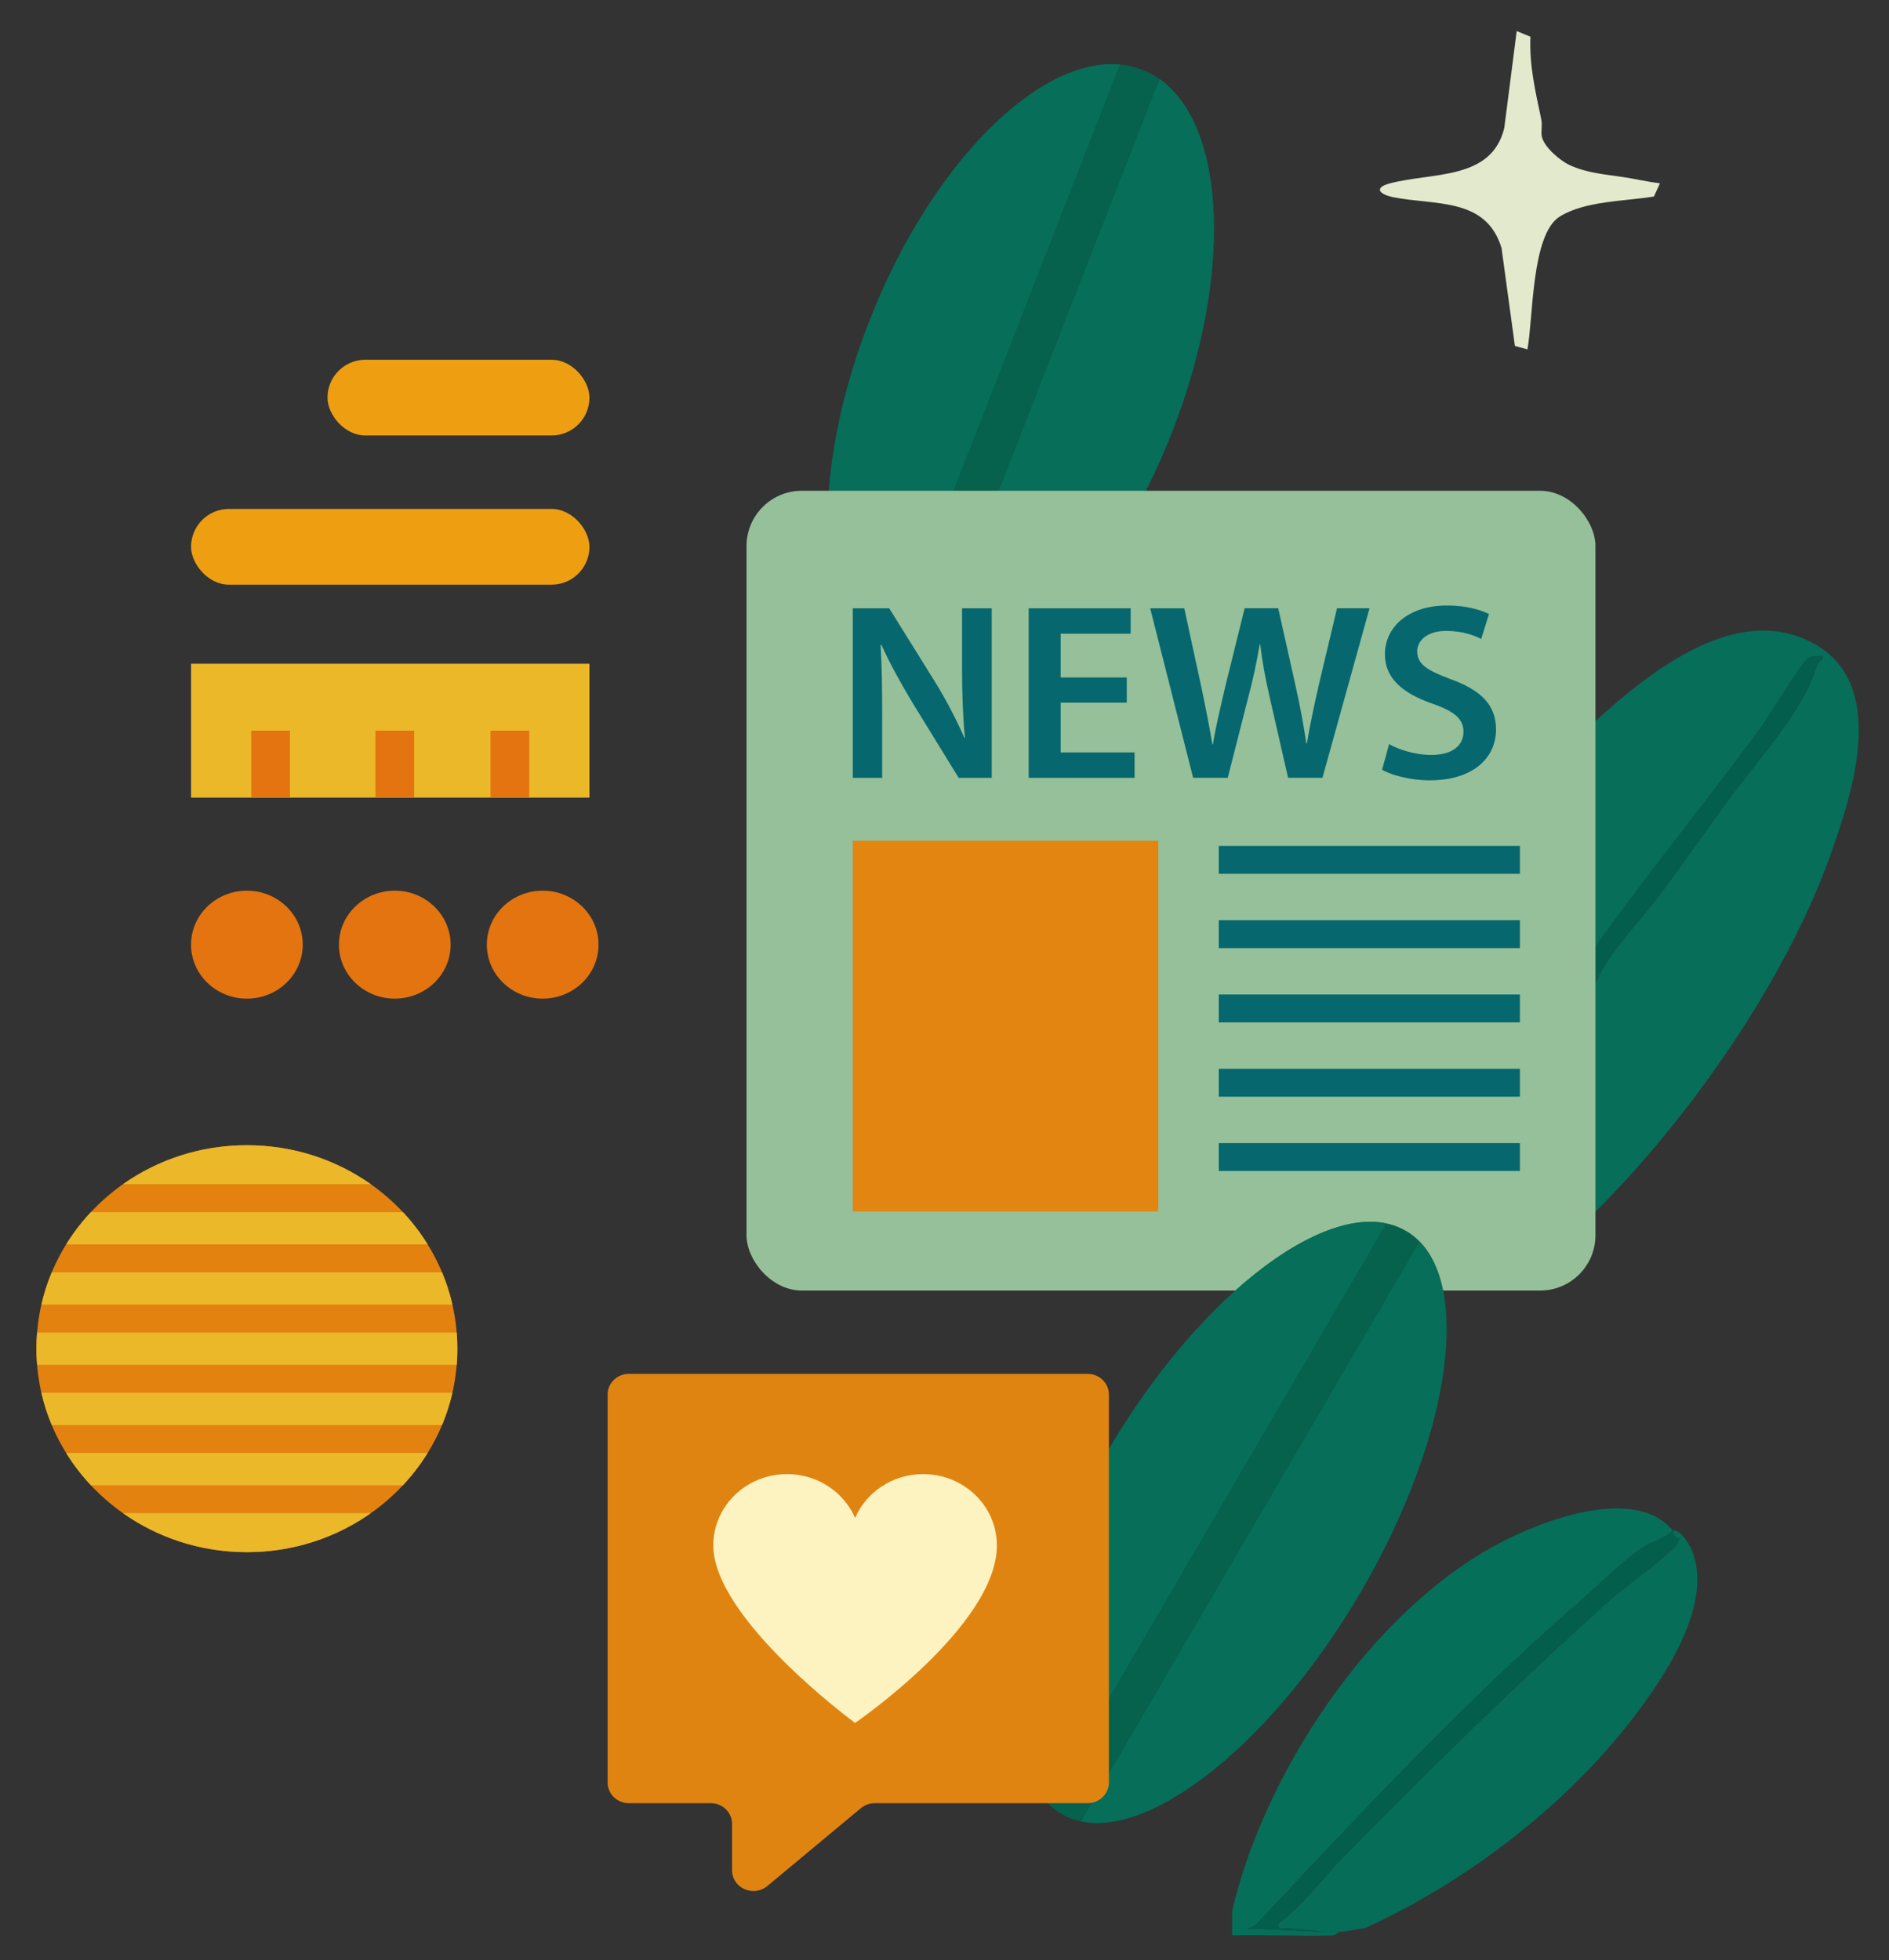 <?xml version="1.0" encoding="UTF-8"?>
<svg id="Layer_1" data-name="Layer 1" xmlns="http://www.w3.org/2000/svg" viewBox="0 0 1142.83 1185.9">
  <rect x="0" y="0" width="1142.83" height="1185.9" fill="#333333" stroke="none"/>
  <defs>
    <style>
      .cls-1 {
        fill: #066e59;
      }

      .cls-2 {
        fill: #fdf3c0;
      }

      .cls-3 {
        fill: #e3820e;
      }

      .cls-4 {
        fill: #066d58;
      }

      .cls-5 {
        fill: #066f5a;
      }

      .cls-6 {
        fill: #e28511;
      }

      .cls-7 {
        fill: #e37410;
      }

      .cls-8 {
        fill: #ebb82a;
      }

      .cls-9 {
        fill: #06676f;
      }

      .cls-10 {
        fill: #045e4c;
      }

      .cls-11 {
        fill: #e2e9cc;
      }

      .cls-12 {
        fill: #ee9f11;
      }

      .cls-13 {
        fill: #e08411;
      }

      .cls-14 {
        fill: #95c099;
      }

      .cls-15 {
        fill: #045e4d;
      }

      .cls-16 {
        fill: #06614d;
      }
    </style>
  </defs>
  <g>
    <path class="cls-16" d="M709.17,261.18c-40.09,102.66-113.62,170.91-164.22,152.44-50.6-18.47-59.13-116.67-19.03-219.33,40.09-102.66,113.62-170.91,164.22-152.44s59.13,116.67,19.03,219.33Z"/>
    <g>
      <path class="cls-1" d="M677.52,39.06c-49.59-4.48-114.73,60.83-151.6,155.24-36.87,94.41-32.62,185.04,7.65,213.36L677.52,39.06Z"/>
      <path class="cls-1" d="M701.52,47.82l-143.95,368.6c49.59,4.48,114.73-60.83,151.6-155.24s32.62-185.04-7.65-213.36Z"/>
    </g>
  </g>
  <path class="cls-1" d="M957.77,443.09c33.79-31.37,89.99-80.62,139.25-53.93,45.66,24.73,23.7,90.67,10.32,128.29-27.89,78.4-90.57,167.26-151.74,225v-2.09c.02-1.39-.04-2.79,0-4.19,3.62-2.12,2.15-7.97,2.2-11.49.51-41.5-.03-83.1-.03-124.58l4.34,3.13c5.89-22.33,28.24-43.31,42.51-62.51,14.36-19.33,28.04-39.2,42.37-58.54,17.21-23.22,44.78-53.33,52.13-79.44.56-1.98,4.72-5,3.85-5.68-2.95-.1-5.92-.34-8.69,1-4.22,2.05-23.49,34.62-28.54,41.51-35.34,48.32-73.72,94.69-107.96,143.78,0-46.72,0-93.54,0-140.26Z"/>
  <path class="cls-15" d="M957.77,583.35c34.24-49.09,72.61-95.46,107.96-143.78,5.04-6.89,24.32-39.47,28.54-41.51,2.78-1.35,5.74-1.1,8.69-1,.87.68-3.29,3.7-3.85,5.68-7.34,26.1-34.92,56.22-52.13,79.44-14.33,19.33-28,39.21-42.37,58.54-14.28,19.21-36.62,40.18-42.51,62.51l-4.34-3.13v-16.75Z"/>
  <rect class="cls-14" x="451.64" y="296.92" width="513.59" height="483.86" rx="33.43" ry="33.43"/>
  <path class="cls-5" d="M1011.98,925.92c-5.43,5.49-12.52,6.42-18.45,10.44-12.39,8.4-28.15,24.14-40.09,34.54-67.91,59.14-131.11,126.92-192.77,192.7-1.65,1.76-4.07,3.01-6.55,3.1l45.49,2.07c3.3.49,7.37-.34,10.84,0-.28,0-2.31,2.1-5.23,2.19-19.88.57-39.92-.62-59.79-.08v-14.66c19.18-82.61,82.92-180.62,161.07-222.27,26.27-14,82.58-35.61,105.48-8.01Z"/>
  <path class="cls-4" d="M825.62,1166.66c-3.96,0-9.47,1.95-15.17,2.09-3.47-.34-7.53.49-10.84,0-7.75-1.16-12.4-1.56-20.62-2.09-3.24-.21-6.27,1.6-5.36-3.12,15.12-11.18,25.94-26.6,38.93-39.86,51.15-52.19,103.55-103.45,158.21-152.8,12.65-11.43,31.28-23.8,42.67-35.16,1.27-1.27,1.41-3.42,2.89-4.62-4.62-.87-3.82-4.56-4.35-5.2,5.29-.58,10.92,9.68,12.44,14.15,11.1,32.6-17.9,75.42-37.57,100.78-40.72,52.48-99.95,97.87-161.23,125.81Z"/>
  <path class="cls-11" d="M1004.25,110.9l-3.63,7.99c-17.65,2.9-41.43,2.58-56.87,12.05-17.45,10.7-16.09,61.76-19.68,80.44l-7.57-2.07-8.08-59.22c-9.35-30.96-40.42-25.67-65.62-30.81-8.33-1.7-11.81-5.69-2.05-8.3,25.79-6.89,61.62-1.73,69.32-33.54l7.52-58.66,8.33,3.45c-.82,17.39,3.07,33.35,6.58,50.17.69,3.31-.35,7.09.29,10.18,1.31,6.28,10.88,14.55,16.79,17.28,11.08,5.12,22.64,5.69,33.46,7.43,7.07,1.13,14.12,2.75,21.22,3.62Z"/>
  <path class="cls-10" d="M1011.98,925.92c.53.64-.28,4.32,4.35,5.2-1.47,1.2-1.61,3.35-2.89,4.62-11.39,11.35-30.02,23.73-42.67,35.16-54.66,49.35-107.06,100.61-158.21,152.8-12.99,13.26-23.81,28.67-38.93,39.86-.9,4.72,2.13,2.91,5.36,3.12,8.22.53,12.87.93,20.62,2.09l-45.49-2.07c2.48-.09,4.9-1.34,6.55-3.1,61.65-65.77,124.85-133.56,192.77-192.7,11.94-10.4,27.71-26.14,40.09-34.54,5.93-4.02,13.02-4.94,18.45-10.44Z"/>
  <g>
    <path class="cls-9" d="M515.92,470.59v-102.58h22.04l27.39,43.98c7.08,11.41,13.22,23.29,18.1,34.4h.31c-1.26-13.7-1.73-26.94-1.73-42.61v-35.77h17.95v102.58h-19.99l-27.71-45.05c-6.77-11.26-13.85-23.89-19.05-35.46l-.47.15c.79,13.24.94,26.79.94,43.68v36.68h-17.79Z"/>
    <path class="cls-9" d="M681.69,425.09h-39.99v30.13h44.71v15.37h-64.07v-102.58h61.71v15.37h-42.35v26.48h39.99v15.22Z"/>
    <path class="cls-9" d="M721.84,470.59l-25.98-102.58h20.62l10.08,46.57c2.68,12.48,5.2,25.57,6.93,35.76h.31c1.73-10.81,4.72-22.98,7.71-35.92l11.49-46.42h20.31l10.55,47.18c2.68,12.17,4.88,23.59,6.45,34.7h.31c1.89-11.26,4.41-22.98,7.24-35.46l11.02-46.42h19.68l-28.49,102.58h-20.78l-11.02-48.24c-2.68-11.72-4.57-21.46-5.82-32.57h-.31c-1.89,10.96-3.94,20.85-7.08,32.57l-12.28,48.24h-20.94Z"/>
    <path class="cls-9" d="M840.38,450.2c6.3,3.5,15.74,6.54,25.66,6.54,12.44,0,19.36-5.63,19.36-14,0-7.76-5.35-12.33-18.89-17.05-17.47-6.09-28.65-15.07-28.65-29.83,0-16.74,14.48-29.53,37.47-29.53,11.49,0,19.99,2.44,25.5,5.17l-4.72,15.07c-3.78-1.98-11.18-4.87-21.09-4.87-12.28,0-17.63,6.39-17.63,12.33,0,7.91,6.14,11.57,20.31,16.89,18.42,6.7,27.39,15.68,27.39,30.44,0,16.44-12.91,30.74-40.3,30.74-11.18,0-22.83-3.04-28.65-6.39l4.25-15.52Z"/>
  </g>
  <rect class="cls-6" x="515.92" y="508.64" width="184.86" height="224.29"/>
  <g>
    <rect class="cls-9" x="737.36" y="511.78" width="182.17" height="16.87"/>
    <rect class="cls-9" x="737.36" y="556.73" width="182.17" height="16.87"/>
    <rect class="cls-9" x="737.36" y="601.68" width="182.17" height="16.87"/>
    <rect class="cls-9" x="737.36" y="646.63" width="182.17" height="16.87"/>
    <rect class="cls-9" x="737.36" y="691.58" width="182.17" height="16.87"/>
  </g>
  <g>
    <path class="cls-16" d="M823.29,963.03c-57.06,97.7-137.75,158.1-180.24,134.91-42.49-23.19-30.68-121.19,26.38-218.88,57.06-97.7,137.75-158.1,180.24-134.91,42.49,23.19,30.68,121.19-26.38,218.88Z"/>
    <g>
      <path class="cls-1" d="M838.71,740.16c-44.35-9.24-116.81,49.05-169.28,138.89-52.47,89.84-66.67,179.94-35.57,211.88l204.85-350.77Z"/>
      <path class="cls-1" d="M858.86,751.16l-204.85,350.77c44.35,9.24,116.81-49.05,169.28-138.89,52.47-89.84,66.67-179.94,35.57-211.88Z"/>
    </g>
  </g>
  <path class="cls-13" d="M657.95,1090.93h-128.7c-3.09,0-6.08,1.07-8.43,3.02l-56.58,47.08c-8.37,6.97-21.34,1.22-21.34-9.46v-28.15c0-6.9-5.78-12.49-12.92-12.49h-49.46c-7.13,0-12.92-5.59-12.92-12.49v-234.76c0-6.9,5.78-12.49,12.92-12.49h277.43c7.13,0,12.92,5.59,12.92,12.49v234.76c0,6.9-5.78,12.49-12.92,12.49Z"/>
  <path class="cls-2" d="M558.5,891.83c-18.55,0-34.46,10.95-41.18,26.54-6.72-15.58-22.63-26.54-41.18-26.54-24.63,0-44.6,19.31-44.6,43.12,0,44.49,85.78,107.43,85.78,107.43,0,0,85.78-58.77,85.78-107.43,0-23.81-19.97-43.12-44.6-43.12Z"/>
  <g>
    <g>
      <ellipse class="cls-3" cx="149.37" cy="815.96" rx="127.33" ry="123.1"/>
      <g>
        <path class="cls-8" d="M40.02,879.04c4.32,6.99,9.33,13.53,14.95,19.52h188.8c5.62-6,10.63-12.54,14.95-19.52H40.02Z"/>
        <path class="cls-8" d="M22.04,815.96c0,3.29.14,6.54.4,9.76h253.87c.26-3.22.4-6.48.4-9.76s-.14-6.54-.4-9.76H22.44c-.26,3.22-.4,6.48-.4,9.76Z"/>
        <path class="cls-8" d="M25.05,842.62c1.54,6.73,3.64,13.26,6.27,19.52h236.11c2.63-6.27,4.73-12.79,6.27-19.52H25.05Z"/>
        <path class="cls-8" d="M74.41,915.46c21.03,14.83,46.94,23.59,74.96,23.59s53.93-8.76,74.96-23.59H74.41Z"/>
        <path class="cls-8" d="M31.32,769.77c-2.63,6.27-4.73,12.79-6.27,19.52h248.66c-1.54-6.73-3.64-13.26-6.27-19.52H31.32Z"/>
        <path class="cls-8" d="M224.34,716.45c-21.03-14.83-46.94-23.59-74.96-23.59s-53.93,8.76-74.96,23.59h149.93Z"/>
        <path class="cls-8" d="M54.97,733.35c-5.62,6-10.63,12.54-14.95,19.52h218.71c-4.32-6.99-9.33-13.53-14.95-19.52H54.97Z"/>
      </g>
    </g>
    <g>
      <g>
        <rect class="cls-8" x="115.59" y="401.56" width="241.02" height="81.01"/>
        <g>
          <rect class="cls-7" x="152.01" y="442.06" width="23.43" height="40.5"/>
          <rect class="cls-7" x="227.13" y="442.06" width="23.43" height="40.5"/>
          <rect class="cls-7" x="296.76" y="442.06" width="23.43" height="40.5"/>
        </g>
      </g>
      <g>
        <ellipse class="cls-7" cx="149.37" cy="571.52" rx="33.79" ry="32.66"/>
        <ellipse class="cls-7" cx="238.84" cy="571.52" rx="33.79" ry="32.66"/>
        <ellipse class="cls-7" cx="328.31" cy="571.52" rx="33.79" ry="32.66"/>
      </g>
      <rect class="cls-12" x="115.59" y="307.91" width="241.02" height="45.82" rx="22.91" ry="22.91"/>
      <rect class="cls-12" x="198.13" y="217.65" width="158.48" height="45.82" rx="22.91" ry="22.91"/>
    </g>
  </g>
</svg>